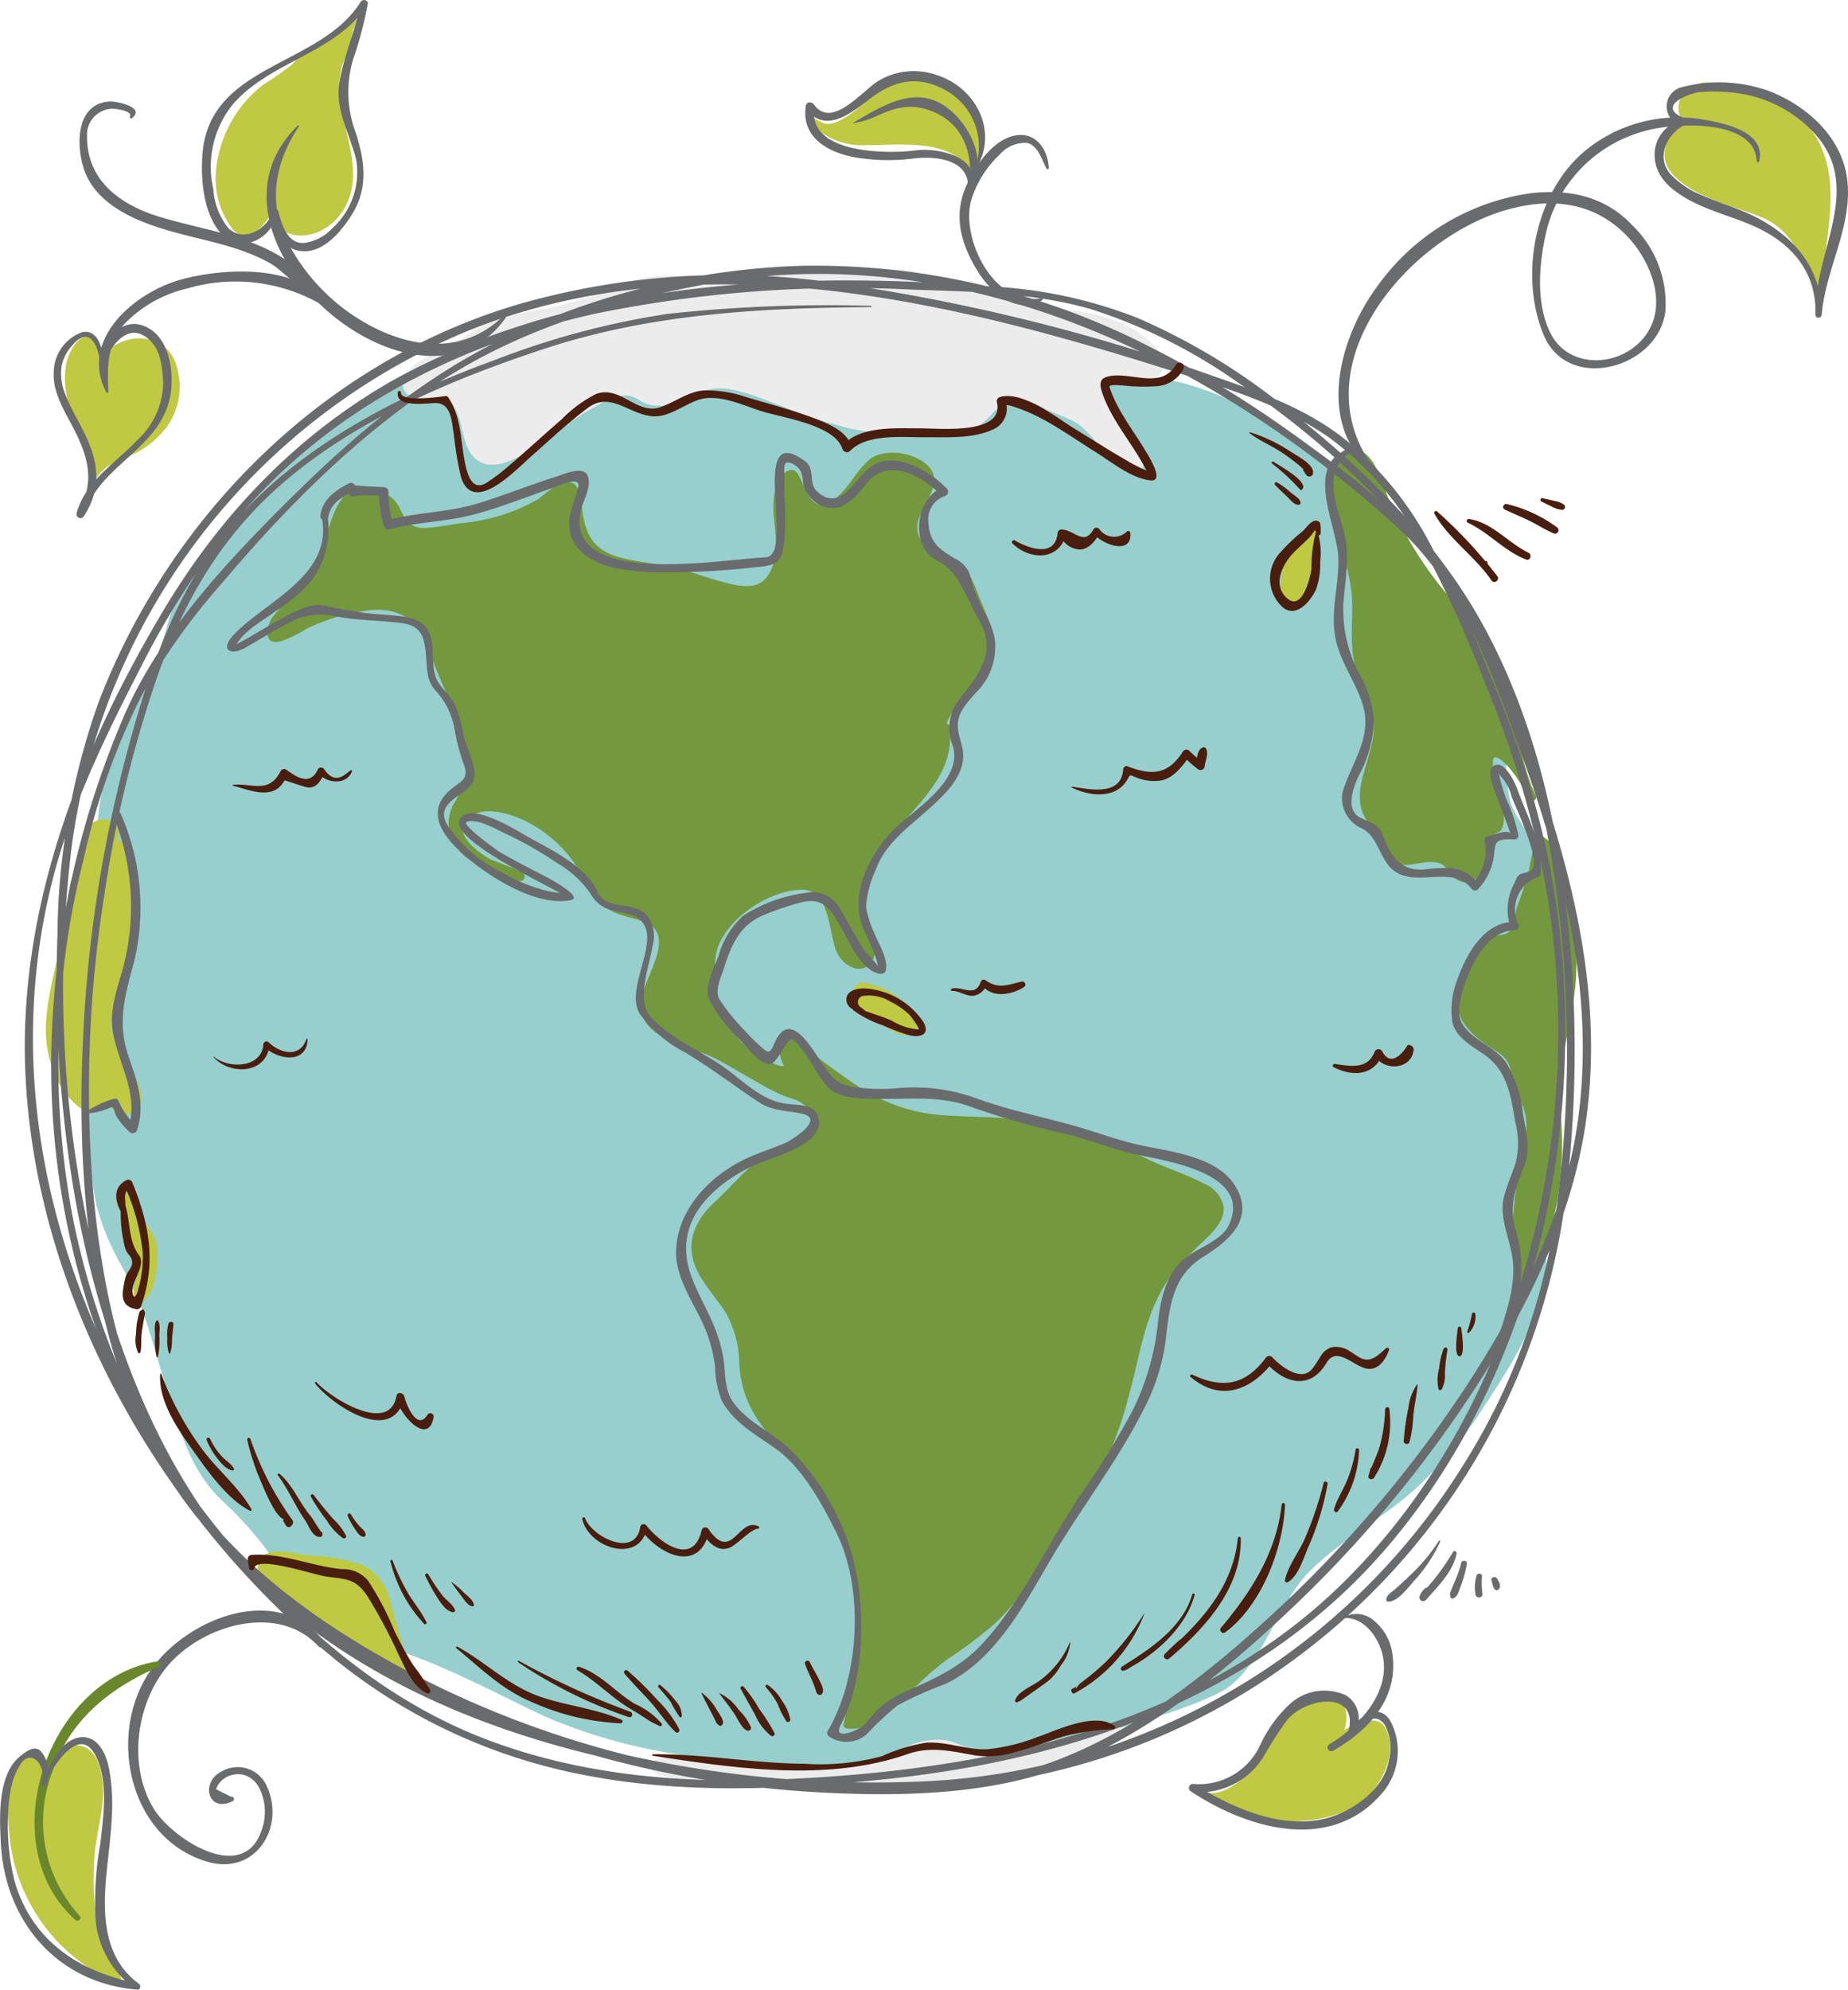 <svg xmlns="http://www.w3.org/2000/svg" width="165.529" height="178.144" viewBox="0 0 165.529 178.144"><defs><style>.a{fill:#96cfcd;}.b{fill:#bfc942;}.c{fill:#73983e;}.d{fill:#edeced;}.e{fill:#6a6b6d;}.f{fill:#491e0f;}.g{fill:#6a872b;}</style></defs><g transform="translate(-13.68 -15.552)"><path class="a" d="M155.07,110.6c.087-3.894.134-8.608-1.516-12.221-.739-1.619-2.085-2.88-2.67-4.582a13.942,13.942,0,0,1-.4-3.289,9.38,9.38,0,0,0-.805-2.826c-1.486-3.642-3.017-7.269-4.819-10.769-3.637-7.064-8.665-13.687-15.756-17.522-3.423-1.851-7.215-3.489-11.117-3.765-4.393-.309-7.358-3.35-11.1-5.278-3.482-1.794-7.465-1.784-11.272-1.571a36.445,36.445,0,0,1-6.521-.144c-2.358-.287-4.687-.73-7.062-.872-4.235-.256-8.22,1.372-12.188,2.608-4.17,1.3-8.541,1.453-12.712,2.8a36.961,36.961,0,0,0-15.163,9.6c-3.639,3.7-9.742,9.011-11.242,14.536s-2.452,6.1-3.85,9.07A24.362,24.362,0,0,0,24.251,97.6c.053,2.215.361,4.419.515,6.627a25.462,25.462,0,0,1-.559,7.127,41.208,41.208,0,0,0-.933,5.514,46.3,46.3,0,0,0,.16,6.931,46.84,46.84,0,0,0,.742,5.9,22.017,22.017,0,0,0,2.163,5.356,34.407,34.407,0,0,1,2.473,5.621c.618,2.041,1.209,4.09,1.848,6.125,1.095,3.487,2.075,6.9,4.788,9.465a33.617,33.617,0,0,1,3.914,4.3,36.112,36.112,0,0,0,3.873,4.671c2.616,2.49,6.11,3.743,9.43,4.979,4.084,1.52,7.876,3.6,11.819,5.435a48.405,48.405,0,0,0,12.278,3.409c3.965.7,8.145,2.9,12.166,2.335,4.174-.589,9.433-.93,13.618-1.55,4.13-.611,20.115-4.573,23.188-6.969,3.128-2.438,4.378-7.564,7.2-10.332,2.713-2.664,6.058-4.447,8.94-6.9a37.03,37.03,0,0,0,6.741-7.974c2.348-3.559,4.763-7.406,5.4-11.7a13.931,13.931,0,0,0-.432-5.112,21.451,21.451,0,0,1,.154-7.294A111.762,111.762,0,0,0,155.07,110.6Z" transform="translate(-1.885 -6.369)"/><path class="b" d="M160.105,74.748c-.018-.238-.333-.436-.518-.215a4.646,4.646,0,0,0-.415.594.218.218,0,0,0-.405.024c-.372,1.018-1.405,1.4-1.76,2.445a9.437,9.437,0,0,0-.209,3.615.5.5,0,0,0,.49.491c1.108.079,1.623-1.786,1.919-2.553A10.108,10.108,0,0,0,160.105,74.748Z" transform="translate(-28.311 -11.654)"/><path class="b" d="M27.374,131.962c-.209-2.077-1.683-3.445-2.45-5.345s.406-4.458.926-6.322c.956-3.421,2.02-7.317.435-10.7a1.421,1.421,0,0,0-1.064-.715c.028-.154.061-.306.08-.463.244-1.891-2.721-1.867-2.961,0-.216,1.679-1.2,3.2-1.457,4.906-.343,2.23-.671,4.444-1.169,6.644-.632,2.791-1.372,5.842-.531,8.654a7.66,7.66,0,0,0,2.524,4.113,1.612,1.612,0,0,0,2.317-.359c.369.283.725.586,1.123.861A1.488,1.488,0,0,0,27.374,131.962Z" transform="translate(-1.014 -18.101)"/><path class="c" d="M127.376,131.5c-1.552-.808-3.285-1.363-4.88-2.1a35.807,35.807,0,0,0-12.381-3.7c-2.158-.165-4.325-.15-6.482-.326a15.682,15.682,0,0,1-6.846-2.344c-1.579-.935-4.822-3.485-6.309-4.553-1.02-.734-1.392,1.246-.731,2.356.347.585-1.579-.35-2.15-.652a7.268,7.268,0,0,1-2.521-2.616,9.5,9.5,0,0,1-1.323-6.731c.684-2.951,4.827-5.66,7.745-5.614,2.454.038,2.309,3.871,3.032,5.554.612,1.426,2.656,2.353,3.352.437.357-.983-.391-2.231-.633-3.158-.574-2.194.289-4.671,1.444-6.513,1.639-2.613,4.236-4.516,5.477-7.394a7.08,7.08,0,0,0,.5-3.446.448.448,0,0,0-.293-.39c.67-1.647,2.134-2.9,3.246-4.365,1.745-2.3.782-4.281-.215-6.657-.484-1.154-.946-2.762-2.035-3.505-1.331-.907-3.6-.979-3.621-3.027-.015-1.569,2.22-3.511,1.281-5.078s-4.21-2.138-5.587-.956c-1.187,1.017-1.827,2.553-3.1,3.529-2.092,1.61-2.559-1.039-3.28-2.249-.337-.566-.95-.4-1.311.019-1.06,1.227-.944,2.952-.788,4.44.172,1.641.338,3.641-.866,4.963-.891.977-2.555.554-3.646.271-1.485-.385-2.915-.948-4.41-1.3-1.648-.391-3.345-.5-4.983-.943-2.257-.612-3.058-2.015-3.329-4.245-.091-.756-.095-2.255-1.065-2.466s-2.266,1.095-2.967,1.556a16.66,16.66,0,0,1-6.819,2.1c-.961.145-1.91.325-2.879.406-1.5.126-1.959-.373-2.586-1.7a2.808,2.808,0,0,0-2.855-1.625.344.344,0,0,0-.31-.286c-2.024-.2-2.875,2.448-3.318,3.986-.528,1.833-.918,3.491-2.28,4.918a24.061,24.061,0,0,0-2.605,2.636c-.633.908-.949,2.646.671,2.247a10.791,10.791,0,0,0,2.329-1.13,17.511,17.511,0,0,1,5.016-1.561c3.022-.57,5.173.67,6.047,3.609.852,2.865,2.485,5.451,3.148,8.371a7.051,7.051,0,0,1-.958,5.137,3.634,3.634,0,0,0-.425,2.747,4.3,4.3,0,0,0,2.761,2.858,7.708,7.708,0,0,0,3.532,1.436c.422.043.564-.591.212-.78-.784-.424-1.909-.767-2.96-1.214-1.645-1-3.123-2.437-2.023-3.538,1.372-1.375,4-.486,5.428.233a11.664,11.664,0,0,1,4.278,3.791c.813,1.192,1.228,2.513,2.307,3.526,1.032.97,2.4,1.143,3.691,1.555,3.455,1.1-.1,5.307-.139,7.419-.06,2.973,3.8,3.653,6.105,4.614,1.635.682,5.376,3.2,7.064,3.734,1.512.474,1.488.574,2.386,1.994,1.1,1.741-3.244,2.545-4.355,3.23-1.609.992-2.979,2.724-4.382,4-2.271,2.062-3.017,4.352-1.356,7.015.658,1.056,1.486,2,2.168,3.041a9.74,9.74,0,0,1,1.218,4.768c.258,3.174,1.635,5.21,3.831,7.422,1.133,1.141,2.307,2.231,3.342,3.463a13.085,13.085,0,0,1,2.434,5.089,24.834,24.834,0,0,1,.754,4.847,19.841,19.841,0,0,0,.379,3.289c-.621,2.616-.873,5.312-1.388,7.952a.334.334,0,0,0,.232.409c2.257.377,4.381-1.984,5.851-3.363a28.991,28.991,0,0,1,3.1-2.757,39.236,39.236,0,0,0,4.234-3.16c2.8-2.578,4.6-6.022,6.844-9.053a34.433,34.433,0,0,0,5.237-11.329c1.057-3.662,1.4-7.392,3.629-10.6a27.283,27.283,0,0,1,3.256-3.508c.778-.783,1.739-1.736,1.65-2.919A2.9,2.9,0,0,0,127.376,131.5Z" transform="translate(-5.909 -10.002)"/><path class="c" d="M180.661,96.709c-.013-.031-.027-.063-.039-.092h0c0-.009-.008-.018-.013-.027-.09-.218-.191-.44-.3-.661a25.22,25.22,0,0,1-1.209-4.465c-.335-1.57-.826-3.125-1.272-4.666-.957-3.308-2.867-5.546-5.084-8.093a32.737,32.737,0,0,1-5.53-9.255c-.49-1.274-1.037-3.193-2.425-3.718a1.228,1.228,0,0,0-1.4.108,3.34,3.34,0,0,0-1.031,2.427c-.482,3.643,1.7,7.278,1.843,10.915.076,2.016-.242,4.063.311,6.031.542,1.928,1.741,3.516,1.623,5.606-.18,3.2-2.707,6.128.011,8.874.879.89.6,2.753,2.062,3.138,1.49.391,3.56-1.012,4.6.563,1.346,2.045,3.29.854,3.4-1.324.049-.975.05-1.664,1.07-2.093.33-.137.421-.517.493-.833a5.68,5.68,0,0,0-.4-2.725c-.181-.614-.353-1.227-.482-1.855a3.086,3.086,0,0,1-.06-1.075c.094-.623.968.211,1.054.293a9,9,0,0,1,1.748,2.492c.1.247.208.495.326.735C180.148,97.4,180.825,97.116,180.661,96.709Z" transform="translate(-29.412 -9.897)"/><path class="b" d="M30.134,152.432a10.762,10.762,0,0,1-1.09-1.805,5.535,5.535,0,0,0-.718-1.708.527.527,0,0,0-.22-.164c0-.08-.008-.16,0-.241.009-.163-.2-.183-.276-.075a1.554,1.554,0,0,0-.164.291.428.428,0,0,0-.281.586c.03.086.061.171.091.257a8.6,8.6,0,0,0,.363,2.212,18.537,18.537,0,0,1,.753,3.3c.055,1-.3,1.967-.233,2.977.019.323.415.664.732.42,1.189-.918,1.348-2.676,1.393-4.074A3.77,3.77,0,0,0,30.134,152.432Z" transform="translate(-2.705 -26.287)"/><path class="b" d="M56.173,198.893c-.95-1.8-1.242-3.832-1.869-5.757a4.67,4.67,0,0,0-2.429-3.173,15.423,15.423,0,0,0-4.635-.849c-1.325-.12-2.8-.713-4.071-.136-1.032.468-.734,1.886-.337,2.653.79,1.522,2.472,2.663,3.844,3.614A28.11,28.11,0,0,0,52.627,198c.775.3,3.709,1.843,3.767,1.5C56.6,199.479,56.406,198.992,56.173,198.893Z" transform="translate(-5.697 -34.274)"/><path class="c" d="M186.986,118.1c-.387-2.191-1.118-4.217-1.293-6.454a3.408,3.408,0,0,0-1.8-2.875c-.7-.367-.686.424-.582.873-.181.719-.314,1.445-.456,2.179a32.784,32.784,0,0,1-1.095,3.414c-.2.654-.2,2.081-1,2.351-.6.2-1.347.139-1.824.648-1.788,1.915-3.629,5.4-1.623,7.775a8.708,8.708,0,0,0,1.586,1.429c1.226.887,2.267,1.091,2.377,2.944a3.934,3.934,0,0,0,.622,1.864,4.6,4.6,0,0,1,.589,3.589c-.954,4.673-1.691,9.562-.519,14.242a.374.374,0,0,0,.716,0,44.794,44.794,0,0,1,2.007-5.627,26.136,26.136,0,0,0,1.06-6.373c.186-2.341-.144-4.672-.107-7.013.038-2.362.813-4.634,1.093-6.968A20.812,20.812,0,0,0,186.986,118.1Z" transform="translate(-32.213 -18.431)"/><path class="d" d="M123.943,55.742c1.784.395,3.687-.932,2.483-2.7-1.294-1.9-3.768-2.978-5.913-3.435-2.026-.432-4.085-.573-6.1-1.082-1.98-.5-3.918-1.167-5.875-1.746a31.679,31.679,0,0,0-5.144-1.154,30.186,30.186,0,0,0-6.3.133,123.914,123.914,0,0,1-13.466.405,15.116,15.116,0,0,0-5.51.78,39.621,39.621,0,0,1-5.639,1.993,28.446,28.446,0,0,0-5.66,1.3,18.064,18.064,0,0,0-4.189,2.51,8.61,8.61,0,0,0-2.744,1.267c-.64.473-1.594,1.42-1.14,2.322.541,1.074,1.817.9,2.843.9,3.135-.015,1.645,4.38,4,5.606,1.672.872,3.977-.727,5.283-1.615a42.948,42.948,0,0,1,5.773-3.754c1.179-.555,2.069-.919,3.266-.127a2.886,2.886,0,0,0,1.661.456c1.8.014,3.3-1.425,5.1-1.532,1.923-.115,4.044.878,5.81,1.525a45.039,45.039,0,0,0,6.265,2.062,35.692,35.692,0,0,0,5.988.6,15.284,15.284,0,0,0,2.664-.218,8.592,8.592,0,0,0,2.7-.567c1.338-.707,1.959-2.458,3.623-2.456a6.471,6.471,0,0,1,2.5.9c.829.391,1.711.669,2.522,1.092,2.043,1.068,3.233,4.456,5.73,4.589a.5.5,0,0,0,.49-.491,5.148,5.148,0,0,0-1.28-3.424c-.468-.671-.963-1.312-1.366-2.025a8.364,8.364,0,0,1-.547-1.207C121.147,54.964,123.487,55.641,123.943,55.742Z" transform="translate(-8.896 -5.929)"/><path class="d" d="M128,207.847a21.4,21.4,0,0,1-5.253,1.789,18.94,18.94,0,0,0-4.414,1.051c-1.874.663-3.759-.9-5.542-1.271a6.381,6.381,0,0,0-3.762.718c-3.611,1.585-7.479,1.7-11.378,1.753a41.742,41.742,0,0,1-5.923-.561,20.677,20.677,0,0,0-3.692-.342,2.266,2.266,0,0,0-1.515.3.356.356,0,0,0-.16.561c.2.741,1.927.938,2.436,1.045a42.272,42.272,0,0,0,7.093.549c3.027.111,6.064.134,9.092.12,2.785-.013,5.651.009,8.422-.265,2.244-.221,4.466-.666,6.709-.921,3.127-.355,6.827-.81,8.3-3.989C128.529,208.129,128.33,207.714,128,207.847Z" transform="translate(-14.369 -38.053)"/><path class="b" d="M108.894,125.955c-.489.079-.432,1.108-.136,1.454a3.155,3.155,0,0,0,1.4.865A9.393,9.393,0,0,1,112,129.327c.638.415,1.87,1.031,2.472.223.468-.629-.219-1.568-.59-2.061a6.977,6.977,0,0,0-3.862-2.21A.861.861,0,0,0,108.894,125.955Z" transform="translate(-18.772 -21.712)"/><g transform="translate(15.902 39.327)"><path class="e" d="M92.25,48.8a133.62,133.62,0,0,0-18.2.719,72.613,72.613,0,0,0-15.467,4.12c-8.775,3.192-17.432,7.669-23.654,14.8-5.1,5.846-7.571,13.687-9.514,21.064A120.58,120.58,0,0,0,21.655,114.7c-.7,15.366,1.2,33.928,12.716,45.347,13.9,13.778,34.076,20.833,53.344,21.858,7.935.422,16.628.2,23.95-3.2,6.966-3.241,13.109-8.353,18.622-13.627a109.189,109.189,0,0,0,17.032-20.867c4.29-6.85,7.885-14.5,8.99-22.571,1.534-11.209-1.233-22.086-4.979-32.57-2.409-6.743-4.688-13.988-9.712-19.294a78.071,78.071,0,0,0-10.277-8.543A94.231,94.231,0,0,0,117,52.36a65.743,65.743,0,0,0-30.984-7.143,66.438,66.438,0,0,0-26.732,6.529C52.2,55.2,46.316,60.07,40.719,65.584c-5.8,5.716-12.1,12.334-15.372,19.914a79.963,79.963,0,0,0-6.514,29.671c-.471,19.485,7.176,40.03,23.068,51.95C54.178,176.328,69.937,180.1,85,181.273a82.649,82.649,0,0,0,20.055-.5A59.313,59.313,0,0,0,129.9,170.182a60.819,60.819,0,0,0,24.535-41.252,108.525,108.525,0,0,0,.107-26.045c-1-8.839-3.19-17.718-7.5-25.553-4.392-7.983-11.371-14.676-18.567-20.128A57.575,57.575,0,0,0,116.2,49.921a41.508,41.508,0,0,0-13.364-2.859c-16.937-1.326-35.048-.581-50.6,6.949C42.294,58.822,34.5,66.632,28.879,76.051c-7.515,12.592-13.059,26.734-12.371,41.592C17.439,137.772,28.9,157.6,44.42,170.135a50.31,50.31,0,0,0,21.548,10.093c8.995,1.857,18.341,1.451,27.418.508,17.266-1.793,33.983-7.547,45.44-21.2,13.89-16.549,18.249-40.345,14.1-61.181a92.244,92.244,0,0,0-5.473-17.1,102.841,102.841,0,0,0-5.41-11.669,30.442,30.442,0,0,0-7.2-8.711c-3.427-2.785-7.471-4.233-11.588-5.66A173.368,173.368,0,0,0,87.91,46.593,67.57,67.57,0,0,0,60.8,48.625C43.358,53.719,29.47,67.5,23.033,84.362a63.786,63.786,0,0,0-3.66,20.755,117.151,117.151,0,0,0,1.137,20.821c1.83,12.347,6.142,25.21,14.264,34.882.268.318.719-.14.455-.456-6.889-8.2-10.818-18.622-13.088-28.983a103.84,103.84,0,0,1-1.517-33.966,58.358,58.358,0,0,1,35.39-46.321c20.213-8.2,42.6-2.969,62.564,3.338,5.048,1.6,10.288,3.107,14.685,6.149a28.58,28.58,0,0,1,8.165,9.367,101.835,101.835,0,0,1,5.793,12.589,89.467,89.467,0,0,1,5.308,17.439c4.13,21.766-1.791,46.958-17.717,62.878-13.46,13.455-32.821,17.186-51.15,17.9-8.811.342-17.718-.464-26-3.648-8.544-3.285-15.67-9.225-21.635-16.055-14.6-16.712-22.73-39.195-17-61.2,1.711-6.567,4.813-12.873,7.92-18.9a70.579,70.579,0,0,1,8.192-12.671C43.4,58.265,54.986,52.315,67.517,49.512A112.89,112.89,0,0,1,96,47.352c5.288.181,10.845.269,15.955,1.75a48.312,48.312,0,0,1,13.175,6.58c8.1,5.432,15.733,12.686,20.78,21.09,4.9,8.166,7.056,17.862,8.067,27.236a106.986,106.986,0,0,1-.4,26.138,57.322,57.322,0,0,1-8.339,22.537,60.062,60.062,0,0,1-47.611,28.2A100.886,100.886,0,0,1,56.811,174.5a57.921,57.921,0,0,1-21.9-14.565c-7.3-7.965-11.857-18.5-14.061-28.983a74.453,74.453,0,0,1,.872-32.641,63.224,63.224,0,0,1,5.107-14.446,58.935,58.935,0,0,1,7.354-10.316c5.712-6.767,12.3-13.382,19.795-18.174,7.028-4.493,15.062-6.923,23.192-8.459,22.963-4.339,45.318,6.425,62.063,21.563,5.807,5.249,8.269,12.243,10.9,19.427,4.06,11.066,7.141,22.56,5.344,34.429-1.274,8.405-5.4,16.3-10,23.332a109.483,109.483,0,0,1-18.077,21.017c-5.579,5.065-11.954,9.992-19.121,12.561-3.991,1.432-8.433,1.684-12.63,1.9a85.131,85.131,0,0,1-15.815-.754,87.9,87.9,0,0,1-29.51-9.567c-8-4.291-15.941-10.069-20.675-17.97-4.363-7.278-6.223-15.91-7.033-24.266a110.867,110.867,0,0,1,.958-27.04,108.685,108.685,0,0,1,4.689-19.393c2.467-7.135,6.069-13.184,11.952-18.038,6.494-5.356,14.519-8.715,22.431-11.357C72.339,49.516,82.117,49,92.25,48.915a.058.058,0,0,0,0-.116Z" transform="translate(-16.45 -45.194)"/></g><g transform="translate(34.024 56.104)"><path class="e" d="M47.516,71.818c1.069,5.242-4.947,7.526-7.848,10.535-1.291,1.34-.392,1.976.988,1.207,1.237-.688,2.419-1.46,3.68-2.108a5.969,5.969,0,0,1,4.47-.71c1.668.337,3.412.347,5.1.518,1.218.123,2.357.2,2.746,1.644.265.986.2,2.069.374,3.076a2.753,2.753,0,0,0,.722,1.441,6.863,6.863,0,0,1,1.683,3.5,18.013,18.013,0,0,0,.8,3.044c.522,1.292-.189,1.518-1.031,2.179-2.76,2.17-.5,4.679,1.434,6.284,2.174,1.8,6.115,4.27,9.121,3.739,1.436-.253-2.2-2.133-2.255-2.163-1.346-.692-2.693-1.378-4-2.138-.242-.141-3.543-2.5-3-2.721.9-.368,2.786.729,3.532,1.075a33.435,33.435,0,0,1,4.517,2.578,9.341,9.341,0,0,1,3,2.714c.756,1.306,1.566,1.489,3.054,1.78,4.651.91-.244,6.374,1.405,9.04a11.757,11.757,0,0,0,4.107,3.484c2.275,1.363,4.313,2.935,6.512,4.4,1.232.819,2.493.764,3.884,1.052,2.223.46-1.008,2.438-1.518,2.65-.975.407-1.98.74-2.954,1.151-3.457,1.455-6.669,4.581-6.782,8.5-.059,2.069,1.2,4.1,2.1,5.87a13.05,13.05,0,0,1,1.392,4.483,8.713,8.713,0,0,0,.582,3.006c1.066,2.005,3.034,3.05,4.824,4.32,2.415,1.715,4.132,4.881,5.433,7.477,2.544,5.074,2.111,12.965-.743,17.814a.371.371,0,0,0,.133.507,2.757,2.757,0,0,0,3.418-.275,26.975,26.975,0,0,1,2.689-2.513,31.694,31.694,0,0,1,4.152-1.864c4.415-2,7.078-6.911,9.392-10.895,2.7-4.644,6.045-8.9,8.481-13.693a18.419,18.419,0,0,0,1.976-6.057c.373-3.042.517-5.88,3.394-7.662,2.381-1.474,4.735-3.527,2.758-6.5-1.648-2.479-5.729-2.935-8.365-3.488-1.883-.4-3.641-1.067-5.485-1.607-3.046-.892-6.155-1.476-9.146-2.56a16.331,16.331,0,0,0-7.135-.945,16.706,16.706,0,0,1-4.148-.139c-1.433-.262-1.93-1.056-2.685-2.174-1.042-1.541-2.9-4.791-4.226-1.669-.4.936-.517.882-1.25.221-.669-.6-1.284-1.265-1.891-1.928a15.856,15.856,0,0,1-1.741-2.232c-.5-.795.123-2.032.381-2.831.689-2.129,1.41-3.864,3.606-4.768a25,25,0,0,1,3.382-1.128c2-.505,2.719.872,3.526,2.3.7,1.234,1.465,3.065,2.741,3.839.388.236,1.23.546,1.277-.217.064-1.069-.72-2.294-1.112-3.249a9.283,9.283,0,0,1-.694-2.244,8.937,8.937,0,0,1,.845-3.264c.84-2.476,3.172-4.041,5.017-5.73,1.351-1.237,2.989-2.83,2.827-4.814-.063-.766-.405-1.472-.469-2.248-.11-1.345.874-2.255,1.668-3.186a5.7,5.7,0,0,0,1.627-4.839,7.438,7.438,0,0,0-.951-2.373,14.921,14.921,0,0,1-1.3-3.428,2.673,2.673,0,0,0-1.276-1.3c-1.532-.9-2.324-1.523-2.413-3.361a2.208,2.208,0,0,1,1.493-2.258.4.4,0,0,0,.173-.656c-1.6-1.689-5-3.634-7.1-1.732-1.32,1.2-2.544,3.789-4.521,1.98-.847-.775-.105-2-1.105-2.725-5.2-3.756-.714,8.532-3.543,8.63-3.714.129-18.162,2.82-16.5-4.246.214-.912.929-2.032.62-2.989-.338-1.05-2.178-.205-2.716-.036-2.414.757-4.76,1.712-7.181,2.45-2.659.809-5.442.774-8.095,1.506l.509.289a9.5,9.5,0,0,1-.383-2.851.416.416,0,0,0-.411-.411c-.19-.015-2.571-.1-2.616-.185a.4.4,0,0,0-.548-.144c-1.27.686-2.334,1.412-2.535,2.912-.055.41.66.506.722.1.188-1.244,1.2-1.793,2.217-2.318l-.549-.144.194.4a.407.407,0,0,0,.456.185,9.812,9.812,0,0,1,2.657.022l-.412-.411a10.01,10.01,0,0,0,.407,3.072.418.418,0,0,0,.51.29c2.417-.663,4.982-.664,7.427-1.3s4.814-1.6,7.208-2.419c.437-.15,2.533-1.147,2.269-.073-.186.759-.484,1.485-.663,2.25a3.588,3.588,0,0,0,.513,3.081c1.6,1.961,4.551,2.187,6.895,2.3a71.414,71.414,0,0,0,9.2-.46c1.857-.147,2.332-.442,2.522-2.433a33.5,33.5,0,0,0,.006-3.983c-.014-.569-.02-1.137-.012-1.705.009-.619-.18-1.539.647-1.167,1.465.657.642,1.788,1.46,2.768a2.628,2.628,0,0,0,2.683,1.187c1.138-.245,2.045-1.545,2.754-2.356,1.837-2.1,4.867-.452,6.453,1.223.057-.219.115-.437.173-.656-2.408.9-3,5.287-.45,6.545,1.941.958,2.657,3.523,3.747,5.39,1.751,3-.375,5.13-2.075,7.4a4.259,4.259,0,0,0-.292,3.823c.852,2.93-3.017,5.4-4.91,7.1-2.2,1.977-4.258,5.647-3.307,8.663.415,1.321,1.311,2.62,1.5,4-.034-.251-.987-1.183-1.1-1.342-.289-.388-.533-.813-.783-1.228-.551-.917-1.032-1.873-1.6-2.778a2.767,2.767,0,0,0-2.944-1.283,13.36,13.36,0,0,0-5.666,2.069,7.551,7.551,0,0,0-2.187,3.584c-.362.983-1.318,2.791-.856,3.86a13.592,13.592,0,0,0,2.749,3.606c.488.522,1.9,2.4,2.8,2.192.641-.144,1.519-2.558,1.976-2.169,1.26,1.075,1.964,2.87,3.025,4.141.978,1.173,3.188,1.143,4.568,1.162,3.113.045,5.7-.343,8.7.837a75.039,75.039,0,0,0,8.453,2.372c2.085.549,4.064,1.349,6.177,1.8,2.8.6,10.263,1.733,8.116,6.29-.7,1.478-2.944,2.069-4.117,3.135-1.566,1.425-1.994,3.565-2.231,5.566a22.689,22.689,0,0,1-2.332,8.02,71.168,71.168,0,0,1-4.533,7.317c-2.936,4.384-5.183,9.37-8.732,13.305-1.969,2.184-4.306,3.234-6.936,4.391a8.437,8.437,0,0,0-2.777,1.868c-.323.345-.616.723-.928,1.08-.48.549-2.956,1.564-2.191.1,1.943-3.731,2.142-8.649,1.573-12.733a21.535,21.535,0,0,0-6.139-12c-1.623-1.582-3.812-2.365-5.121-4.3-.725-1.072-.616-2.547-.8-3.771a13.7,13.7,0,0,0-1.134-3.595c-1.207-2.669-2.863-4.993-1.95-8.047.812-2.709,3.706-4.8,6.191-5.846,1.421-.6,6.62-1.9,5.216-4.518-.407-.76-1.793-.74-2.511-.809-2.555-.247-4.242-2.34-6.3-3.662-2.087-1.34-4.24-2.263-5.988-4.1-1.408-1.475-.156-4.586.116-6.361a3.107,3.107,0,0,0-.5-2.781c-1.141-1.325-3.678-.344-4.445-2.141-.931-2.182-4.14-3.726-6.069-4.8-1.038-.578-4.695-2.916-5.984-1.963-2.369,1.75,8.314,6.486,9.265,7.251-.442-.355.5-.266-.6-.344a9.493,9.493,0,0,1-1.85-.388,15.807,15.807,0,0,1-3.332-1.459,12.525,12.525,0,0,1-4.882-4.275c-1.172-2.038,1.7-2.55,2.3-3.813.575-1.213-.609-3.063-.862-4.286a10.771,10.771,0,0,0-.717-2.6c-.448-.911-1.368-1.547-1.725-2.466-.52-1.334.087-3.506-1.008-4.626-.829-.847-2.15-.849-3.264-.976a31.023,31.023,0,0,1-5.538-.805c-1.362-.411-3.12.659-4.254,1.265-.869.465-1.709.988-2.562,1.482-.331.192-.664.379-1,.557-.61.323-.436.525-.288.241.679-1.315,2.435-2.238,3.58-3.089a14.475,14.475,0,0,0,3.192-2.735,7.751,7.751,0,0,0,1.432-5.838c-.081-.324-.561-.185-.5.136Z" transform="translate(-39.044 -66.11)"/></g><g transform="translate(49.303 48.016)"><path class="f" d="M58.115,58.663c-.3,1.4,2.555,1.023,3.236.987,1.542-.084,1.559,1.556,1.765,2.806a33.531,33.531,0,0,0,.612,3.7c1.032,3.682,4.945-.524,6.256-1.674,1.691-1.484,3.329-3.051,5.138-4.395,2.118-1.572,3.795.732,6.012.753,1.323.013,2.675-1.069,3.877-1.473,1.8-.6,3.977.482,5.688,1.018,1.861.583,6.531,1.213,7.221,3.358a.421.421,0,0,0,.7.184c1.519-1.565,4.732-1.2,6.713-1.214,2.012-.016,4.327.157,6.191-.748A2.047,2.047,0,0,0,112.6,60.6a2.072,2.072,0,0,0-.013-.938q-.318.227.033.167a3,3,0,0,1,.8.2c2.551.817,4.915,2.6,7.171,4,1.417.877,3.244,2.4,4.978,2.546,1.233.1-.261-2.248-.387-2.464-1.107-1.9-2.663-3.783-3.33-5.9-.1-.317,1.417-.1,1.776-.083a16.588,16.588,0,0,0,2.47.01,2.9,2.9,0,0,0,2.371-1.536.387.387,0,0,0-.667-.391c-1.38,2.376-4.284.446-6.285,1.121-.591.2-.517.778-.36,1.274.777,2.468,2.7,4.592,3.89,6.867.368.7.46.335,0,.167a11.4,11.4,0,0,1-1.69-.869c-1.56-.886-3.068-1.868-4.6-2.8-1.579-.967-4.668-3.447-6.714-2.862a.4.4,0,0,0-.277.487c.679,2.922-5.172,2.312-6.827,2.318-2.131.008-5.263-.249-6.905,1.428l.7.184c-.407-1.285-1.831-1.922-2.992-2.38-2.073-.817-4.253-1.384-6.388-2.014a10.8,10.8,0,0,0-3.855-.61c-1.385.086-2.619,1.076-3.9,1.507-2.081.7-3.579-1.994-5.746-1.19a11.662,11.662,0,0,0-3.09,2.284c-1.62,1.392-3.18,2.851-4.81,4.231A16.45,16.45,0,0,1,66.03,66.8c-1.327.826-1.747-.934-1.934-1.908-.375-1.939-.319-4.045-1.47-5.736a.269.269,0,0,0-.233-.134c-.43.051-4.063.6-4.009-.322a.137.137,0,0,0-.269-.036Z" transform="translate(-58.092 -56.026)"/></g><g transform="translate(132.373 55.688)"><path class="e" d="M163.977,65.6c-4.362,1.256-1.247,6.908-1.136,9.726.1,2.5-.749,4.845-.237,7.344.426,2.082,1.8,3.844,2.422,5.866.827,2.7-.685,4.764-1.573,7.166a2.914,2.914,0,0,0,1.4,3.876c1.843.824,1.616,3.5,3.686,4.22,2.1.736,4.728-.732,6.284,1.279a.368.368,0,0,0,.523,0,5.35,5.35,0,0,0,1.372-2.62c.289-1.418-.191-1.949,1.919-1.844a.338.338,0,0,0,.338-.338A14.606,14.606,0,0,0,177.89,97a18.46,18.46,0,0,1-.615-2.015c-.135-.576-.158-.286.256.125a3.976,3.976,0,0,1,.809,1.6c.405,1.133,2.955,6.3,1.64,6.764-.963.344-.943.041-1.362,1.058a4.842,4.842,0,0,0-.345,3.936l.362-.475c-2.806-.01-4.395,3.029-5.192,5.327a7.474,7.474,0,0,0-.395,3.571c.218,1.388,1.8,2.259,2.841,2.97,2.089,1.425,2.417,3.713,2.8,6.043a7.4,7.4,0,0,1,.02,3.73c-.333,1.008-.768,1.942-1.03,2.981-.484,1.92.617,3.885.8,5.771.271,2.757-.991,5.668-1.789,8.252-.151.484.594.681.753.208,1.248-3.686,2.5-7.344,1.307-11.2-.667-2.153-.048-3.8.744-5.793.6-1.522.152-3.141-.115-4.687a10.885,10.885,0,0,0-1.521-4.6c-1.009-1.395-2.831-1.886-3.824-3.309-.893-1.28.078-3.657.614-4.894.707-1.634,2.023-3.564,3.979-3.617.219-.006.46-.241.362-.475a3.107,3.107,0,0,1,1.708-4.292.372.372,0,0,0,.263-.346c.184-2.706-1.193-5.029-2.081-7.516-.209-.586-1.145-2.618-2.069-2.122-.827.444.087,2.32.28,2.877.284.82.6,1.627.9,2.442.1.274.192.549.274.829-.16-.544-1.733.16-2.09.21-.19.027-.257.248-.23.407a4.089,4.089,0,0,1-1.128,3.8l.582.075a3.3,3.3,0,0,0-2.622-1.469,15.608,15.608,0,0,0-2.294.143c-2.118.13-2.979-1.275-3.64-3.024a1.729,1.729,0,0,0-.8-1.038c-.38-.2-.768-.369-1.16-.546-1.525-.69-.649-2.823-.23-3.759a10.869,10.869,0,0,0,1.38-5.02,10.081,10.081,0,0,0-1.186-3.921,12.222,12.222,0,0,1-1.545-6.621c.181-2.174.6-4.2.03-6.355-.644-2.444-2.043-5.438.753-7.156a.144.144,0,0,0-.111-.261Z" transform="translate(-161.66 -65.591)"/></g><g transform="translate(21.216 88.244)"><path class="e" d="M23.086,133.191a6.05,6.05,0,0,0,2.269-.5c.436-.238.351.261.63.783a6.59,6.59,0,0,0,1.161,1.366.405.405,0,0,0,.67-.176c.738-2.269.031-4.313-.732-6.486-1.113-3.171-.332-5.591.488-8.675a20.84,20.84,0,0,0-1.218-13.146c-.2-.407-.777-.052-.6.35a21.457,21.457,0,0,1,.726,13.737c-.523,1.783-1.165,3.644-.816,5.532.531,2.863,2.328,5.5,1.378,8.474l.67-.176A6.52,6.52,0,0,1,26.17,132.1a.345.345,0,0,0-.409-.233,8.254,8.254,0,0,0-2.681,1.3c-.009.006-.006.023.006.022Z" transform="translate(-23.075 -106.181)"/></g><g transform="translate(24.092 121.177)"><path class="f" d="M27.138,148.8a12.708,12.708,0,0,0,.263,4.346,1.769,1.769,0,0,0,.437.867c.672.913-.2,1.295-.363,2.016-.29,1.327-.578,2.5.962,2.8a.372.372,0,0,0,.446-.253c1.364-3.9.764-7.3-.77-11.057a.39.39,0,0,0-.563-.229c-1.089.593-1.059,1.627-.545,2.684a.24.24,0,0,0,.436-.056c.18-.714-.327-1.508.5-1.965l-.564-.229a18.75,18.75,0,0,1,1.658,6.1,10.5,10.5,0,0,1-.38,3.145c-.3,1.22-.608.74-.519-.046.083-.727,1.152-2.138.58-2.895-1.165-1.543-.65-3.556-1.549-5.228a.014.014,0,0,0-.026,0Z" transform="translate(-26.661 -147.24)"/></g><g transform="translate(35.885 154.745)"><path class="f" d="M41.934,190.317c.2-1.185,5.351.594,6.486.744,1.883.246,2.649.19,3.729,1.872a46.826,46.826,0,0,1,2.61,4.891c.574,1.182,1.353,3.1,2.63,3.678a.224.224,0,0,0,.3-.3,25.314,25.314,0,0,0-1.558-2.271c-.586-.935-1.1-1.927-1.6-2.908a26.636,26.636,0,0,0-2.409-4.607,2.91,2.91,0,0,0-2.342-1.026c-2.709-.253-5.348-1.477-8.077-1.273a.361.361,0,0,0-.339.446c.03.253.069.506.114.758a.235.235,0,0,0,.451,0Z" transform="translate(-41.365 -189.09)"/></g><g transform="translate(72.092 169.606)"><path class="f" d="M86.554,210.767c7.435,1.132,15.661,2.366,22.883-.165,2.023-.708,3.97-.231,6,.134a8.319,8.319,0,0,0,3.652-.314c1.422-.371,2.8-.918,4.2-1.368a19.655,19.655,0,0,1,4.52-.659.177.177,0,0,0,.088-.327c-1.793-1.242-5.141.424-6.9,1.03a17.058,17.058,0,0,1-4.379,1.076c-1.85.125-3.673-.7-5.562-.577a15.659,15.659,0,0,0-3.984,1.214,21.354,21.354,0,0,1-6.956.67c-4.523-.022-9.022-.906-13.538-.845-.073,0-.095.12-.018.132Z" transform="translate(-86.506 -207.618)"/></g><g transform="translate(89.493 104.052)"><path class="f" d="M108.843,127.861a9.64,9.64,0,0,0,2.614,1.327,17.84,17.84,0,0,0,2.228.849c1.013.307,2.108.059,1.395-1.168a6.826,6.826,0,0,0-5.221-2.977c-.7-.038-1.722.206-1.656,1.073.059.782,1.035,1.035,1.651,1.113.077.01.115-.1.062-.15-.148-.134-.237-.2-.4-.33a.561.561,0,0,1,.2-1.045,3.779,3.779,0,0,1,2.476.543,6.664,6.664,0,0,1,1.665,1.164c.109.1.962,1.28.806,1.3a5.333,5.333,0,0,1-2.373-.772c-1.052-.472-2.179-.741-3.224-1.221-.182-.084-.4.141-.227.294Z" transform="translate(-108.2 -125.889)"/></g><g transform="translate(28.017 138.538)"><path class="f" d="M31.564,168.934c-.147,2.412,1.537,4.87,2.871,6.737,1.323,1.85,3.118,4.455,5.181,5.5a.1.1,0,0,0,.13-.129c-1.072-1.91-3.01-3.51-4.333-5.27a27.818,27.818,0,0,1-3.75-6.851.051.051,0,0,0-.1.014Z" transform="translate(-31.555 -168.885)"/></g><g transform="translate(32.17 144.266)"><path class="f" d="M36.743,176.231a6.981,6.981,0,0,0,.99,1.69c.308.387.843,1.031,1.378,1.048a.1.1,0,0,0,.084-.146c-.178-.421-.737-.741-1.052-1.076a6.351,6.351,0,0,1-1.1-1.643c-.079-.166-.371-.045-.3.127Z" transform="translate(-36.732 -176.025)"/></g><g transform="translate(32.787 108.546)"><path class="f" d="M37.509,133.138c1.526,1.688,4.811,1.517,5.032-1.123l-.476.2c1.173,1.178,3.821,1.6,3.879-.671a.051.051,0,0,0-.1-.014c-.585,1.734-2.382,1.277-3.385.29a.282.282,0,0,0-.476.2c-.156,2.13-3.15,2.189-4.438,1.087a.026.026,0,0,0-.036.036Z" transform="translate(-37.502 -131.492)"/></g><g transform="translate(41.886 139.289)"><path class="f" d="M48.868,169.969c1.643,2.011,6.867,5.49,7.991,1.3l-.72-.1c.138,1.417,2.845,4.517,3.338,1.817a.3.3,0,0,0-.546-.23c-1.006,1.611-2.026-1.311-2.059-1.587-.046-.374-.64-.539-.719-.1-.631,3.474-5.836.229-7.164-1.226-.075-.083-.189.038-.12.121Z" transform="translate(-48.846 -169.82)"/></g><g transform="translate(34.51 84.275)"><path class="f" d="M39.678,102.859c1.477.372,3.621,1.367,4.614-.455.047-.087,1.763.6,2.168.614.8.027,1.189-.77,1.44-1.372l-.551.145c.74.813,2.45,1.072,2.994-.188a.091.091,0,0,0-.142-.109c-.61.493-1.416,1.246-2.335-.1a.333.333,0,0,0-.569,0c-.769,1.617-2.049.56-2.852.021a.352.352,0,0,0-.482.126c-1.067,2.1-2.551,1.051-4.274,1.243-.041,0-.056.066-.01.077Z" transform="translate(-39.65 -101.232)"/></g><g transform="translate(98.854 103.262)"><path class="f" d="M119.97,125.919c.547-.042,1.211.44,1.818.437a1.42,1.42,0,0,0,1.291-1.1l-.462.122c.927,1.2,2.648.921,3.8.194a.27.27,0,0,0-.207-.491c-1.238.282-2.109.711-3.262-.138a.28.28,0,0,0-.407.165c-.5,1.442-1.667.344-2.6.606-.108.03-.091.209.026.2Z" transform="translate(-119.871 -124.904)"/></g><g transform="translate(109.65 82.459)"><path class="f" d="M133.349,102.564c1.541.787,3.916,1.06,4.938-.622.362-.594.178-.539.914-.24a4.361,4.361,0,0,0,1.842.276c1.327-.059,2.21-1.288,2.9-2.263l-.567.073a10.959,10.959,0,0,0,1.252,1.117.381.381,0,0,0,.642-.266c.048-.489.383-1.107.111-1.562a.232.232,0,0,0-.31-.081c-.537.241-.5,1.129-.555,1.643l.643-.267a12.536,12.536,0,0,1-1.274-1.093.365.365,0,0,0-.567.073c-1.356,2.117-2.821,2.15-4.977,1.318-.192-.075-.361.111-.375.285-.184,2.454-3.056,1.751-4.587,1.543-.038,0-.07.047-.029.068Z" transform="translate(-133.33 -98.968)"/></g><g transform="translate(125.589 54.249)"><path class="f" d="M153.222,63.88c.8.612,1.765,1.033,2.624,1.566a15.041,15.041,0,0,1,1.33.938,6.937,6.937,0,0,1,1.089.974l.316-.241q-.207-.034-.411-.077c-.094-.018-.2.083-.136.177a2.944,2.944,0,0,0,.316.459.33.33,0,0,0,.546-.144c.2-.792-1.384-1.6-1.943-1.959a14.173,14.173,0,0,0-3.7-1.773c-.051-.014-.071.051-.034.08Z" transform="translate(-153.203 -63.797)"/></g><g transform="translate(127.585 56.875)"><path class="f" d="M155.718,67.243a19.082,19.082,0,0,1,2.52,2.342.09.09,0,0,0,.138.018c.827-.643-2.186-2.28-2.537-2.516-.1-.064-.2.079-.121.156Z" transform="translate(-155.691 -67.071)"/></g><g transform="translate(127.855 58.727)"><path class="f" d="M156.069,69.628c.349.374.738.718,1.1,1.076.242.237.692.817,1.082.676a.129.129,0,0,0,.091-.119c.031-.385-.564-.7-.821-.91a7.907,7.907,0,0,0-1.28-.953.146.146,0,0,0-.176.229Z" transform="translate(-156.027 -69.38)"/></g><g transform="translate(127.439 62.176)"><path class="f" d="M159.6,74.767a11.987,11.987,0,0,0-.377,3.164c-.075.742-.8,3.785-2.09,2.766-1.5-1.181-.508-3.147.5-4.173.439-.447.917-.851,1.356-1.3.278-.283.606-.857.793-.924l-.376-.213a5.105,5.105,0,0,0,.3.8.184.184,0,0,0,.334-.044,3.713,3.713,0,0,0-.028-.837.314.314,0,0,0-.225-.3c-.549-.2-1.015.622-1.375.932a15.5,15.5,0,0,0-2.108,2.026,3.452,3.452,0,0,0,.369,4.788c1.246.97,2.513-.638,2.967-1.65A6.641,6.641,0,0,0,160,77.348a6.64,6.64,0,0,0-.2-2.581.107.107,0,0,0-.2,0Z" transform="translate(-155.509 -73.68)"/></g><g transform="translate(133.052 109.111)"><path class="f" d="M162.585,134.18c1.687.875,3.6.791,4.383-1.137l-.683.089c.728,1.413,3.22,1.328,3.463-.43a.387.387,0,0,0-.17-.418.474.474,0,0,0-.287-.088.117.117,0,0,0-.1.058c-.49.811-1.525,1.908-2.261.5a.378.378,0,0,0-.683.089c-.629,1.581-2.2,1.246-3.544,1.057-.159-.022-.286.193-.118.279Z" transform="translate(-162.506 -132.196)"/></g><g transform="translate(76.506 167.126)"><path class="f" d="M92.012,204.575c.261.5.518,1.023.787,1.53.155.293.309.588.454.886a1.122,1.122,0,0,0,.176.309c.285.285.01-.219.223-.177a.127.127,0,0,0-.154.154.264.264,0,0,0,.111.175.182.182,0,0,0,.217-.027c.361-.28-.216-1.023-.4-1.306a4.847,4.847,0,0,0-1.365-1.587.032.032,0,0,0-.044.044Z" transform="translate(-92.008 -204.526)"/></g><g transform="translate(78.105 167.147)"><path class="f" d="M94,204.57c.489.651.989,1.268,1.433,1.955.219.34.684,1.384,1.169,1.391a.251.251,0,0,0,.175-.425,2.414,2.414,0,0,0-.358-.313.081.081,0,0,0-.119.091.675.675,0,0,1,.061.331h.48a5.091,5.091,0,0,0-1.1-1.553,4.34,4.34,0,0,0-1.731-1.494c-.01,0-.019.01-.013.017Z" transform="translate(-94.001 -204.552)"/></g><g transform="translate(80.006 166.518)"><path class="f" d="M96.393,204.018c.437.784.871,1.57,1.308,2.355a4.814,4.814,0,0,0,1.41,1.85c.147.091.385-.063.312-.24a15.811,15.811,0,0,0-1.356-2.142,12.716,12.716,0,0,0-1.416-2.023c-.129-.14-.346.039-.257.2Z" transform="translate(-96.372 -203.768)"/></g><g transform="translate(82.252 166.391)"><path class="f" d="M99.2,203.839a8.142,8.142,0,0,1,1.058,1.49,7.326,7.326,0,0,0,.784,1.562.208.208,0,0,0,.352-.146,4.232,4.232,0,0,0-.723-1.658,4.279,4.279,0,0,0-1.311-1.456c-.133-.086-.253.1-.16.208Z" transform="translate(-99.172 -203.61)"/></g><g transform="translate(85.774 164.244)"><path class="f" d="M103.576,201.226c.176.482.4.947.606,1.417a8.361,8.361,0,0,1,.332.869c.063.206.069.332.258.456a.248.248,0,0,0,.3-.039c.286-.345-.015-.824-.175-1.176-.265-.586-.63-1.123-.9-1.706-.11-.237-.513-.067-.422.178Z" transform="translate(-103.563 -200.934)"/></g><g transform="translate(104.606 162.564)"><path class="f" d="M131.95,198.851a8.081,8.081,0,0,1-2.877,3.566c-.53.364-1.934.972-2.03,1.7a.129.129,0,0,0,.095.124c.106.035.207-.063.287-.117a.074.074,0,0,0-.057-.136c-.314.056-.023.262.183.108q.393-.29.792-.57c.561-.4,1.128-.784,1.674-1.2a4.945,4.945,0,0,0,1.125-1.392,3.755,3.755,0,0,0,.84-2.083.016.016,0,0,0-.032,0Z" transform="translate(-127.042 -198.839)"/></g><g transform="translate(109.618 160.042)"><path class="f" d="M139.82,195.7a24.923,24.923,0,0,1-3.439,4.323,22.845,22.845,0,0,1-2.268,1.894c-.17.127-.638.894-.373.457.038-.062-.039-.144-.1-.1a.825.825,0,0,1-.284.152.126.126,0,0,0-.059.144c.018.043.034.087.051.131a.181.181,0,0,0,.26.106,13.529,13.529,0,0,0,6.238-7.1c.006-.015-.017-.023-.025-.01Z" transform="translate(-133.29 -195.694)"/></g><g transform="translate(114.078 158.213)"><path class="f" d="M145.248,193.491c-.856,3.012-3.809,4.925-6.308,6.489-.18.113-.063.444.151.358a1.692,1.692,0,0,0,.789-.452c.069-.055-.018-.152-.089-.116l-.752.184c.033.122.066.243.1.365,2.674-1.273,5.539-3.826,6.32-6.77a.109.109,0,0,0-.209-.058Z" transform="translate(-138.851 -193.414)"/></g><g transform="translate(117.925 153.142)"><path class="f" d="M150.276,187.217c-.421,4.4-3.362,7.582-6.543,10.376l.446.343a13.215,13.215,0,0,1,1.1-1.485.111.111,0,0,0-.156-.157c-.492.41-.935.843-1.385,1.3-.26.264.126.634.4.4,3.2-2.717,6.5-6.3,6.4-10.777a.13.13,0,0,0-.259,0Z" transform="translate(-143.647 -187.092)"/></g><g transform="translate(122.984 150.125)"><path class="f" d="M155.452,183.473c-.464,4.269-2.729,7.812-5.419,11.009l.471.274q.221-.487.442-.975c.047-.091-.075-.2-.149-.115a5.606,5.606,0,0,1-.764.815c-.225.218.079.634.342.443,3.257-2.372,5.24-7.544,5.373-11.451.007-.194-.275-.185-.3,0Z" transform="translate(-149.955 -183.331)"/></g><g transform="translate(128.772 148.195)"><path class="f" d="M160.642,181.055a33.591,33.591,0,0,1-1.6,4.787c-.507,1.25-1.583,2.6-1.868,3.9a.177.177,0,0,0,.258.2c.925-.537,1.4-2.127,1.793-3.057a24.086,24.086,0,0,0,1.765-5.729c.034-.224-.293-.327-.348-.1Z" transform="translate(-157.17 -180.924)"/></g><g transform="translate(133.166 145.22)"><path class="f" d="M164.591,177.328a12.6,12.6,0,0,1-.677,2.539c-.359.962-.978,1.834-1.258,2.816-.053.184.2.348.332.193a9.837,9.837,0,0,0,1.912-5.507c.01-.176-.283-.218-.31-.042Z" transform="translate(-162.649 -177.215)"/></g><g transform="translate(136.253 141.552)"><path class="f" d="M167.994,172.834a14.363,14.363,0,0,1-.451,3.178c-.257.952-.742,1.814-1.032,2.75h.513a4.81,4.81,0,0,1-.158-.588.1.1,0,0,0-.2,0,4.978,4.978,0,0,1-.159.588c-.09.3.321.443.486.2a9.275,9.275,0,0,0,1.378-6.185c-.033-.225-.372-.156-.381.052Z" transform="translate(-166.498 -172.642)"/></g><g transform="translate(139.405 139.506)"><path class="f" d="M171.629,170.1a4.468,4.468,0,0,0-.771,2.086,21.685,21.685,0,0,0-.423,2.985l.525-.071a2.118,2.118,0,0,1,0-.561.1.1,0,0,0-.189-.051,4.328,4.328,0,0,1-.3.548c-.2.323.367.586.488.207a11.125,11.125,0,0,0,.33-2.323c.091-.937.323-1.865.387-2.8a.028.028,0,0,0-.047-.019Z" transform="translate(-170.428 -170.092)"/></g><g transform="translate(142.428 136.206)"><path class="f" d="M174.749,166.1a6.6,6.6,0,0,0-.391,1.724,3.922,3.922,0,0,0-.057,1.881.17.17,0,0,0,.266.035,2.594,2.594,0,0,0,.3-1.454,17.413,17.413,0,0,1,.23-2.091.178.178,0,0,0-.343-.095Z" transform="translate(-174.196 -165.978)"/></g><g transform="translate(144.115 134.328)"><path class="f" d="M176.44,163.79c-.029.326-.384,2.5.159,2.5s.189-2.173.16-2.5a.16.16,0,0,0-.319,0Z" transform="translate(-176.3 -163.636)"/></g><g transform="translate(145.105 133.072)"><path class="f" d="M177.954,162.218a11.708,11.708,0,0,1-.419,1.552c-.015.077.07.173.149.115a2.058,2.058,0,0,0,.575-1.667.153.153,0,0,0-.306,0Z" transform="translate(-177.534 -162.07)"/></g><g transform="translate(48.651 155.22)"><path class="f" d="M57.285,189.81a12.568,12.568,0,0,0,3.006,5.591.132.132,0,0,0,.207-.16c-.421-.886-1.087-1.672-1.6-2.513a18.942,18.942,0,0,1-1.416-2.973.1.1,0,0,0-.2.055Z" transform="translate(-57.281 -189.682)"/></g><g transform="translate(51.764 156.434)"><path class="f" d="M61.18,191.421a19.218,19.218,0,0,0,1.153,2.073c.314.463.752,1.109,1.345,1.169a.162.162,0,0,0,.156-.205c-.2-.5-.764-.852-1.108-1.267a17.489,17.489,0,0,1-1.287-1.923.15.15,0,0,0-.259.152Z" transform="translate(-61.161 -191.196)"/></g><g transform="translate(54.109 157.199)"><path class="f" d="M64.087,192.172c.29.447.614.863.938,1.287.246.321.512.792.938.868a.115.115,0,0,0,.14-.14c-.074-.442-.571-.776-.875-1.072a8.054,8.054,0,0,0-1.121-.962.014.014,0,0,0-.019.019Z" transform="translate(-64.085 -192.151)"/></g><g transform="translate(35.822 144.285)"><path class="f" d="M41.291,176.231a20.917,20.917,0,0,0,1.245,3.783c.338.774,1.262,3.128,2.077,3.356-.067-.018-.144.063-.1.126l.2.33a.307.307,0,0,0,.555.073l.083-.118a.328.328,0,0,0,0-.341,28.108,28.108,0,0,1-3.78-7.288.148.148,0,0,0-.285.079Z" transform="translate(-41.286 -176.049)"/></g><g transform="translate(38.546 147.488)"><path class="f" d="M44.7,180.191c.947,1.271,1.554,2.752,2.459,4.055.356.513.659,1.582,1.405,1.459a.155.155,0,0,0,.107-.107.391.391,0,0,0,0-.275c-.021-.105-.155-.079-.188,0-.056.138.212.376.144.112a1.632,1.632,0,0,0-.287-.515c-.269-.4-.5-.837-.808-1.21-.964-1.173-1.5-2.639-2.672-3.642-.083-.07-.233.026-.16.124Z" transform="translate(-44.681 -180.043)"/></g><g transform="translate(41.503 149.338)"><path class="f" d="M48.39,182.565a17.456,17.456,0,0,0,1.426,2.136,5.5,5.5,0,0,0,1.448,1.583c.136.075.338-.05.278-.214a5.329,5.329,0,0,0-1.141-1.492c-.608-.7-1.2-1.413-1.757-2.162a.148.148,0,0,0-.255.149Z" transform="translate(-48.368 -182.349)"/></g><g transform="translate(44.813 151.054)"><path class="f" d="M52.511,184.73a7.074,7.074,0,0,0,.636,1.143c.187.27.383.618.71.711a.208.208,0,0,0,.253-.253c-.08-.31-.38-.513-.587-.748a6.713,6.713,0,0,1-.736-1.014c-.107-.181-.358-.022-.276.161Z" transform="translate(-52.495 -184.489)"/></g><g transform="translate(25.83 132.792)"><path class="f" d="M29.26,165.562c.108-.521.046-1.106.1-1.639.067-.614.2-1.208.3-1.816a.275.275,0,0,0-.119-.291l.055.046c.018-.087-.075-.18-.16-.123-.008,0-.084.045-.025.042a.268.268,0,0,0-.249.189,7.167,7.167,0,0,0-.3,1.953,2.643,2.643,0,0,0,.2,1.69.115.115,0,0,0,.19-.051Z" transform="translate(-28.828 -161.721)"/></g><g transform="translate(27.54 133.769)"><path class="f" d="M31.242,166.195a6.56,6.56,0,0,0,.128-1.86c0-.424.125-1-.116-1.356a.085.085,0,0,0-.144,0c-.241.361-.119.93-.115,1.356a6.447,6.447,0,0,0,.128,1.86.063.063,0,0,0,.12,0Z" transform="translate(-30.96 -162.939)"/></g><g transform="translate(28.658 133.903)"><path class="f" d="M32.615,165.927a3.5,3.5,0,0,0,.164-1.2c.026-.472.1-.938.128-1.408.019-.27-.357-.28-.441-.059a3.829,3.829,0,0,0-.1,1.325,3.49,3.49,0,0,0,.146,1.34.062.062,0,0,0,.107,0Z" transform="translate(-32.354 -163.106)"/></g><g transform="translate(54.515 162.977)"><path class="f" d="M64.617,199.486c2.157,1.777,4.034,3.659,6.64,4.775a21.893,21.893,0,0,0,8.1,1.966c.154,0,.241-.24.083-.31-2.3-1.017-4.947-1.256-7.336-2.087-2.829-.986-4.817-3.068-7.388-4.468-.075-.041-.167.065-.1.124Z" transform="translate(-64.591 -199.354)"/></g><g transform="translate(60.051 164.246)"><path class="f" d="M71.527,201.068a41.379,41.379,0,0,0,9.914,4.915c.313.091.434-.378.133-.482a70.2,70.2,0,0,1-9.975-4.557.072.072,0,0,0-.072.124Z" transform="translate(-71.492 -200.935)"/></g><g transform="translate(65.321 164.775)"><path class="f" d="M78.145,201.917c1.745,1.015,3.123,2.523,4.853,3.524.558.323,1.1.681,1.637,1.035.148.1.8.395.813.41l.152-.262c-.079-.011-.16-.041-.24-.055a.1.1,0,0,0-.095.162.591.591,0,0,0,.251.195.158.158,0,0,0,.177-.23,6.849,6.849,0,0,0-2.4-1.765c-1.729-1.022-3.052-2.7-5.019-3.327a.172.172,0,0,0-.132.313Z" transform="translate(-78.063 -201.595)"/></g><g transform="translate(69.567 165.081)"><path class="f" d="M83.407,202.292c.7.837,1.48,1.611,2.215,2.417.818.9,1.484,1.964,2.344,2.811.187.184.43-.047.338-.26a10.715,10.715,0,0,0-2.029-2.681,26.681,26.681,0,0,0-2.6-2.553.188.188,0,0,0-.265.265Z" transform="translate(-83.357 -201.977)"/></g><g transform="translate(72.624 166.401)"><path class="f" d="M87.2,203.839c.373.428.754.848,1.091,1.306a10.614,10.614,0,0,0,.817,1.364.11.11,0,0,0,.182-.048,1.936,1.936,0,0,0-.539-1.386,8.51,8.51,0,0,0-1.37-1.416.128.128,0,0,0-.18.18Z" transform="translate(-87.168 -203.623)"/></g><g transform="translate(65.833 151.406)"><path class="f" d="M78.706,185.087c.578,2.582,5.079,4.05,5.789.837l-.563.074c1.607,2.284,5.242,3.969,6.115.249l-.614.08c.519.756,1.321,1.708,2.383,1.353.723-.241,2.028-1.756,2.643-1.729a.11.11,0,0,0,.055-.2c-1.814-.926-2.372,3.3-4.5.24a.339.339,0,0,0-.614.081c-.757,3.295-3.7,1.177-4.983-.445a.31.31,0,0,0-.515.136c-.423,2.862-4.3.932-4.945-.742a.129.129,0,0,0-.249.069Z" transform="translate(-78.702 -184.928)"/></g><g transform="translate(120.281 136.117)"><path class="f" d="M146.63,168.588c2.653,2.259,5.406,1.218,7.361-1.328l-.582.075c1.747,1.947,3.988,2.362,5.384,0,.934-1.583,2.446.337,3.669.516,1.019.148,1.656-.868,1.941-1.678.059-.164-.158-.257-.27-.158-.679.6-1.375,1.351-2.3.863-.316-.167-.612-.389-.918-.576a2.2,2.2,0,0,0-1.661-.373,1.7,1.7,0,0,0-.922.719c-.257.4-.491.808-.784,1.183-1.03,1.316-2.944-.3-3.616-1.016a.376.376,0,0,0-.582.075c-1.826,2.45-3.876,2.772-6.558,1.492-.129-.062-.286.106-.163.211Z" transform="translate(-146.585 -165.866)"/></g><g transform="translate(104.311 62.8)"><path class="f" d="M126.722,75.857c1.176,1.2,3.362,1.623,4.423.091.458-.663-.281-.738.172-.267a2,2,0,0,0,1.223.707c.918.172,1.627-.748,2.007-1.431l-.521.067c.71.9,3.406,1.952,3.27-.077-.01-.148-.218-.284-.331-.137a1.614,1.614,0,0,1-2.47-.254.332.332,0,0,0-.52.067c-.848,1.522-1.712-.007-2.871,0a.335.335,0,0,0-.328.328c-.255,2.354-2.843,1.217-3.848.644a.169.169,0,0,0-.2.265Z" transform="translate(-126.674 -74.458)"/></g><path class="b" d="M213.326,29.98c-1.462-2.828-5.313-4.743-8.53-4.975a.377.377,0,0,0-.054-.028c-1.477-.468-2.847-.261-3.679,1.114a1.884,1.884,0,0,0,.209,2.187,3.307,3.307,0,0,0-1.61,2.215c-.429,1.556.567,2.63,1.75,3.456,1.927,1.346,4.42,1.935,6.585,2.773,2.959,1.146,3.645,3.437,4.927,6.035a.492.492,0,0,0,.91-.246C213.9,38.179,215.439,34.064,213.326,29.98Z" transform="translate(-36.788 -1.821)"/><g transform="translate(133.572 26.054)"><path class="e" d="M166.281,60c-6.7-9.145,3.151-20.7,12.134-23.123,3.958-1.067,7.715-.6,10.6,2.422,2.2,2.3,3.742,6.327,1.481,9.085-2.231,2.724-6.809,2.8-8.387-.473-1.364-2.829-.967-6.594-.213-9.529a12.358,12.358,0,0,1,8.664-8.5c2.494-.734,9.854-1.211,10.057,2.682.006.121.188.157.218.03.638-2.767-3.378-3.478-5.287-3.789a13.131,13.131,0,0,0-9.924,2.537c-4.8,3.644-6.378,11.316-4.084,16.808,2.176,5.213,10.317,2.97,10.9-2.186A9.793,9.793,0,0,0,189.46,38.3c-2.432-2.567-5.565-3.221-8.974-2.869a20.325,20.325,0,0,0-13.971,8.511c-3.289,4.511-5.339,12.079-.449,16.221.11.094.311-.032.214-.165Z" transform="translate(-163.155 -28.646)"/></g><g transform="translate(161.886 22.921)"><path class="e" d="M201.283,28.059a3.167,3.167,0,0,0-2.827,3.122c-.006,1.889,1.284,3.04,2.815,3.938,2.108,1.237,4.588,1.712,6.762,2.827,3.035,1.558,4.94,4.092,4.83,7.6-.01.364.53.355.56,0,.338-4.075,2.748-7.855,2.3-11.987-.418-3.859-3.567-6.68-6.979-8.026a13.271,13.271,0,0,0-7.784-.375,1.775,1.775,0,0,0-.164,3.438c.38.141.65-.5.277-.656-2.54-1.081.488-2.213,1.378-2.315a14.2,14.2,0,0,1,2.612.006,11.518,11.518,0,0,1,7.351,3.3c5.092,5.012.278,10.872.449,16.616h.56c-.012-3.9-2.134-6.653-5.466-8.508-1.72-.958-3.63-1.455-5.422-2.25a8.234,8.234,0,0,1-2.515-1.678c-1.6-1.595-.435-3.893,1.365-4.677.18-.078.091-.389-.1-.371Z" transform="translate(-198.456 -24.739)"/></g><path class="b" d="M164.34,207.583c-.671-1.133-2.4-.407-3.643.241a3.083,3.083,0,0,0-.3-2.778c-.594-.892-1.957-.549-2.743-.226a7.058,7.058,0,0,0-2.955,2.95c-.6.94-1.05,1.935-1.7,2.849-.869,1.218-2.727,3.079-4.457,2.844a.3.3,0,0,0-.159.574,3.27,3.27,0,0,0,.625.115.259.259,0,0,0,.025.026,12.364,12.364,0,0,0,3.1,1.164,10.956,10.956,0,0,0,4.933.634c2.266-.178,5.019-.989,6.405-2.936C164.56,211.5,165.378,209.337,164.34,207.583Z" transform="translate(-26.616 -37.391)"/><g transform="translate(132.588 160.058)"><path class="e" d="M163.263,196.1c1.9-.235,3.292,1.782,3.618,3.375.688,3.357-2.188,6.348-4.792,7.916a.333.333,0,0,0,.335.575c3.245-1.854,5.9-4.744,5.307-8.725a4.637,4.637,0,0,0-1.782-3.04,2.349,2.349,0,0,0-2.689-.119c-.009,0-.008.02,0,.018Z" transform="translate(-161.928 -195.715)"/></g><g transform="translate(120.173 166.89)"><path class="e" d="M161,208.388a2.4,2.4,0,0,0-.494-3.706,4.59,4.59,0,0,0-5.013.78,11.729,11.729,0,0,0-2.7,3.767,6.036,6.036,0,0,1-5.992,3.387.361.361,0,0,0-.18.667c5.174,3.426,12.683,5.555,17.247.028a5.775,5.775,0,0,0,.624-6.333c-1.155-1.893-3.1-.047-3.868,1.133-.165.255.234.571.425.328.63-.8,1.854-2.536,2.916-1.152a4.292,4.292,0,0,1,.411,3.138c-.381,2.428-2.662,4.193-4.824,5.012-4.149,1.573-9.084-.556-12.571-2.772l-.18.667a6.69,6.69,0,0,0,6.316-3.124,33.023,33.023,0,0,1,2.16-3.348c1.742-2.05,6.632-2.672,5.388,1.334-.056.182.2.351.333.194Z" transform="translate(-146.45 -204.232)"/></g><path class="b" d="M49.116,21.711a13.365,13.365,0,0,0,.954-3.1,4.134,4.134,0,0,0,.3-.93.188.188,0,0,0-.363-.1c-.361.893-2.977,2.288-3.788,2.707a7.11,7.11,0,0,0-1.59,1.4,25.092,25.092,0,0,1-2.557,1.785,11,11,0,0,0-4.31,8.209,7.451,7.451,0,0,0,1.55,4.8c1.178,1.262,2.5,0,3.274-1.173,1.695,2.96,5.692,1.792,7.025-1.352.8-1.878.393-4.084-.074-5.989C49.032,25.919,48.524,23.8,49.116,21.711Z" transform="translate(-4.766 -0.376)"/><path class="b" d="M30.987,55.993c-.7-3.24-4.777-3.56-6.8-1.036-.789-3.367-2.6-1.519-3.132.5a8.027,8.027,0,0,0,.554,4.653c.374.973,1.016,1.826,1.405,2.8a4.391,4.391,0,0,1,.3,1.677c-.3.449.083,1.995.215,1.672.666-1.62,2.039-1.927,3.474-2.579a8.428,8.428,0,0,0,2.884-2.267A6.148,6.148,0,0,0,30.987,55.993Z" transform="translate(-1.428 -7.431)"/><g transform="translate(37.562 26.778)"><path class="e" d="M64.647,46.629c-4.2,4.059-9.814,2.591-14.1-.53A17.878,17.878,0,0,1,45.4,40.126c-1.9-3.537-1.217-7.248.948-10.481.043-.063-.05-.129-.1-.079C35.894,39.612,57.1,57.741,64.857,46.791c.091-.128-.1-.265-.21-.163Z" transform="translate(-43.455 -29.549)"/></g><g transform="translate(31.769 15.552)"><path class="e" d="M42.687,34.318c-.536,1.65-2.616,3.058-4.1,1.654A6.234,6.234,0,0,1,37.252,32.5a8.911,8.911,0,0,1,1.72-7.573c3.344-3.893,9.046-4.5,12.068-8.879l-.624-.263c-.389,2.524-1.552,4.839-1.9,7.372-.32,2.358,1.035,4.542,1.546,6.774A6.783,6.783,0,0,1,47.9,36a4.174,4.174,0,0,1-2.475,1.3c-1.522.151-2.049-1.675-2.349-2.8a.368.368,0,0,0-.709.2c.334,1.651,1.158,3.348,3.058,3.348,1.842,0,3.36-1.881,4.235-3.277,1.489-2.377,1.169-4.814.337-7.367a10.317,10.317,0,0,1-.233-6.512,34.067,34.067,0,0,0,1.322-5.005c.043-.358-.472-.436-.637-.172-3.625,5.814-13.49,5.53-14.164,13.555-.2,2.393.085,5.741,1.942,7.483,1.709,1.6,4.9-.2,4.533-2.429-.006-.041-.065-.034-.075,0Z" transform="translate(-36.232 -15.552)"/></g><g transform="translate(22.547 39.863)"><path class="e" d="M45.29,49.134c-2.318-4.064-9.479-3.59-13.232-2.547-4.1,1.139-9.147,5.336-6.665,10.1a.1.1,0,0,0,.181-.049c-.091-2.323-.14-4.282,1.49-6.138a11.444,11.444,0,0,1,5.6-3.128,15.328,15.328,0,0,1,12.579,1.808c.028.018.059-.017.044-.044Z" transform="translate(-24.735 -45.861)"/></g><g transform="translate(18.491 44.558)"><path class="e" d="M24.087,54.854c0-1-.537-2.82-1.972-2.361a3.851,3.851,0,0,0-2.433,3.658c-.083,1.744,1.042,3.481,1.8,4.965,1.3,2.534,1.97,4.911.281,7.463l.647.273c1.25-4.516,6.95-5.942,7.736-10.851.3-1.844-.047-4.618-1.747-5.769-1.845-1.248-3.408-.047-4.378,1.637a.364.364,0,0,0,.628.367c.857-1.388,2.114-2.446,3.582-1.121,1.064.958,1.175,2.527,1.254,3.846a7.025,7.025,0,0,1-2.28,5.108c-1.961,2.1-4.668,3.665-5.479,6.595a.356.356,0,0,0,.647.273c1.519-2.3,1.373-4.573.261-7.016-.622-1.364-1.437-2.62-1.967-4.028a4.843,4.843,0,0,1-.286-2.385,3.774,3.774,0,0,1,.964-1.872c1.7-2.02,2.346.5,2.452,1.258.023.166.286.121.286-.039Z" transform="translate(-19.679 -51.715)"/></g><g transform="translate(20.809 24.637)"><path class="e" d="M43.778,43.85c-3.11-4.783-9.26-5.141-14.194-6.69-3.465-1.088-6.377-3.247-6.35-7.183A2.332,2.332,0,0,1,25.5,27.529c.212-.014,1.823.17,1.586.695a.116.116,0,0,0,.181.14c1.25-1-1.469-1.518-2.02-1.483-2.93.188-2.977,3.667-2.376,5.782,1.085,3.822,5.64,5.276,9.023,6.145,2.711.7,5.316,1.189,7.791,2.585,1.137.641,2.664,2.622,4.071,2.493a.024.024,0,0,0,.02-.035Z" transform="translate(-22.568 -26.879)"/></g><path class="b" d="M24.646,231.073a30.314,30.314,0,0,1-1.951-4.166,22.542,22.542,0,0,1-.405-5.933c.049-2.948,1.352-5.607.53-8.561-.882-3.174-3.934-2.186-5.024-.083a1.631,1.631,0,0,0-1.72-1.1c-1.781.266-1.516,5.467-1.416,6.62a16,16,0,0,0,9.485,13.727A.37.37,0,0,0,24.646,231.073Z" transform="translate(-0.179 -38.559)"/><g transform="translate(25.16 159.755)"><path class="e" d="M45.558,198.144c-4.177-5.512-12.634-2.012-15.758,2.844-3.72,5.785-1.589,14.916,5.393,16.865,4.261,1.189,6.948-3.212,5.176-6.882a2.846,2.846,0,0,0-4-1.231c-1.918.926-1.258,3.776.992,2.658.221-.109.065-.464-.166-.393l-1.331-.677a2,2,0,0,1,1.477-1.277,2.165,2.165,0,0,1,1.019,0,2.294,2.294,0,0,1,1.419,1.262,4.761,4.761,0,0,1,.153,3.725c-1.654,4.875-7.994.7-9.608-1.9-2.515-4.047-1.562-10.11,1.727-13.412,3.233-3.244,9.512-4.944,12.991-1.189.25.27.744-.1.516-.4Z" transform="translate(-27.993 -195.337)"/></g><g transform="translate(16.774 164.313)"><path class="g" d="M28.458,201.023c-9.789,1.633-14.83,16.357-7.267,23.131a.266.266,0,0,0,.377-.376,12.443,12.443,0,0,1-2.44-12.869c1.589-4.694,5.158-7.5,9.528-9.418.286-.125.066-.513-.2-.468Z" transform="translate(-17.538 -201.02)"/></g><g transform="translate(13.68 171.087)"><path class="e" d="M17.853,213.3c.655-1.288,2.851-4.784,4.276-2.377,1.323,2.235.813,5.655.533,8.107a28.674,28.674,0,0,0-.392,7.093,8.588,8.588,0,0,0,3.491,5.867l.278-.477c-5.185-1-9.388-3.718-11-8.962a20.14,20.14,0,0,1-.633-6.114,12.275,12.275,0,0,1,.4-2.983,5.966,5.966,0,0,1,.6-1.384c1.013-1.817,2.517-.025,1.986,1.533-.087.253.308.357.4.11a2.9,2.9,0,0,0-.457-2.992c-.582-.582-1.384.076-1.871.476-2.02,1.654-1.828,5.482-1.708,7.787.363,6.977,5.057,12.505,12.216,13.09.311.026.35-.383.144-.533-3.173-2.309-3.244-6.236-2.907-9.763.309-3.21.866-6.337.227-9.546-.27-1.351-1.08-3.038-2.708-2.73-1.6.3-2.58,2.389-3.1,3.7-.055.137.171.229.237.1Z" transform="translate(-13.68 -209.465)"/></g><path class="b" d="M118.768,27.6c-.831-1.668-2.125-2.136-3.762-2.884-1.78-.813-3.3-.116-4.84.859-.885.561-3.1,3.035-4.705,2.8a8.14,8.14,0,0,1-.823-.423.294.294,0,0,0-.355.46,6.346,6.346,0,0,0,4.924,1.881c2.918.006,7.958-.692,9.338,2.616.152.364.738.355.732-.1a2.9,2.9,0,0,0-.038-.426A6.689,6.689,0,0,0,118.768,27.6Z" transform="translate(-17.914 -1.743)"/><g transform="translate(99.631 27.636)"><path class="e" d="M128.154,45.229c-4.132.847-7.224-5.245-6.283-8.734a9.444,9.444,0,0,1,2.588-4.144,2.988,2.988,0,0,1,2.375-1.024c1,.151,1.392,1.539,1.783,2.3a.117.117,0,0,0,.216-.059c-.1-1.732-1.213-3.273-3.08-2.89-2.075.426-3.772,3.057-4.463,4.861-.981,2.56-.25,4.954,1.142,7.231,1.173,1.916,3.493,4,5.8,2.653a.107.107,0,0,0-.082-.194Z" transform="translate(-120.84 -30.618)"/></g><g transform="translate(85.81 21.924)"><path class="e" d="M118.78,32.391c2.219-3.237.262-7.375-3.375-8.537a6.169,6.169,0,0,0-5.2.484c-1.433.817-4.184,4.431-5.822,2.142-.174-.242-.662-.279-.72.095-.486,3.071,2.353,4.4,4.995,4.728a17.587,17.587,0,0,0,4.512.028c1.931-.262,5.137-.025,5.019,2.618a.049.049,0,0,0,.09.025c1.383-2.722-2.758-3.649-4.684-3.392-2.656.355-9.789.321-9.171-3.8l-.72.095c1.6,2.192,3.866.517,5.51-.769,2.174-1.7,4.3-2.337,6.9-.939a5.764,5.764,0,0,1,2.637,7.209c-.006.018.02.027.03.012Z" transform="translate(-103.608 -23.497)"/></g><g transform="translate(90.08 24.269)"><path class="e" d="M108.943,28.729a6.941,6.941,0,0,0,2.134-.65c1.808-.817,3.187-1.156,5.089-.352,3.089,1.306,3.779,4.679,2.922,7.6-.018.065.074.128.12.07,1.835-2.328.741-5.649-1.253-7.552-3.007-2.867-6.11-.809-9.019.857a.012.012,0,0,0,.006.022Z" transform="translate(-108.932 -26.421)"/></g><g transform="translate(137.848 153.482)"><path class="e" d="M173.193,187.552a15.648,15.648,0,0,1-2.569,3.078c-.447.447-.92.871-1.395,1.287-.314.274-.666.434-.739.859a.17.17,0,0,0,.16.211c.848.064,1.884-1.369,2.4-1.93a13.4,13.4,0,0,0,2.265-3.433c.039-.083-.077-.153-.123-.072Z" transform="translate(-168.487 -187.516)"/></g><g transform="translate(140.808 154.423)"><path class="e" d="M175.2,188.779a20.633,20.633,0,0,1-2.914,3.827l.575.238a3.572,3.572,0,0,1,.122-.693.152.152,0,0,0-.251-.147,1.641,1.641,0,0,0-.533.75.339.339,0,0,0,.563.328c1.052-1.19,2.45-2.551,2.755-4.169.034-.181-.229-.323-.318-.134Z" transform="translate(-172.177 -188.689)"/></g><g transform="translate(143.549 155.297)"><path class="e" d="M176.616,189.958a11.009,11.009,0,0,1-.6,1.707c-.12.3-.25.6-.367.9a.517.517,0,0,0-.039.314c.035.124.054-.01.038.077l.166-.126c.113.014.184.128.1.029a.142.142,0,0,0-.168-.022.182.182,0,0,0-.057.042.168.168,0,0,0-.043.165v0a.174.174,0,0,0,.211.12c.44-.156.547-.675.7-1.1a9.66,9.66,0,0,0,.56-2.04c.034-.284-.436-.342-.5-.067Z" transform="translate(-175.594 -189.779)"/></g><g transform="translate(145.779 156.451)"><path class="e" d="M178.529,191.394a3.742,3.742,0,0,0-.084,1.73c.091.337.647.278.62-.083a7.542,7.542,0,0,1-.046-1.58c.037-.282-.428-.336-.49-.067Z" transform="translate(-178.374 -191.218)"/></g><g transform="translate(147.26 156.751)"><path class="e" d="M180.239,191.919c.115.282.1.658.367.832a.2.2,0,0,0,.238-.031c.327-.261.047-.723-.119-1.006-.148-.253-.6-.08-.486.205Z" transform="translate(-180.22 -191.591)"/></g><g transform="translate(142.141 61.305)"><path class="f" d="M173.861,72.837c1.281,2.263,3.617,3.8,5.09,5.943l.447-.446a2.034,2.034,0,0,1-.815-1.206c-.031-.087-.176-.079-.168.022a2.8,2.8,0,0,0,.588,1.7c.232.289.723-.092.513-.395a42.094,42.094,0,0,0-5.4-5.81.163.163,0,0,0-.254.2Z" transform="translate(-173.839 -72.594)"/></g><g transform="translate(145.059 62.021)"><path class="f" d="M177.562,73.817c1.89.871,3.289,2.555,5.234,3.3.387.148.567-.488.172-.624a9.713,9.713,0,0,1-.873-.506c-.1-.061-.191.072-.12.156.245.292.423.61.679.891l.392-.508c-1.8-.842-3.365-2.8-5.4-3.036a.177.177,0,0,0-.088.328Z" transform="translate(-177.476 -73.488)"/></g><g transform="translate(148.317 60.682)"><path class="f" d="M181.67,72.3c.724.35,1.47.652,2.193,1s1.429.816,2.177,1.134a.312.312,0,1,0,.241-.573,2.35,2.35,0,0,1-.448-.21.109.109,0,0,0-.148.148,2.4,2.4,0,0,1,.21.448l.524-.306a12.447,12.447,0,0,0-4.547-2.123c-.28-.071-.476.346-.2.477Z" transform="translate(-181.539 -71.818)"/></g><g transform="translate(151.664 60.153)"><path class="f" d="M185.791,71.46c.294.152.593.294.894.433a2.386,2.386,0,0,0,.966.318.266.266,0,0,0,.187-.45,1.739,1.739,0,0,0-.812-.338c-.367-.1-.744-.159-1.11-.259a.163.163,0,0,0-.124.3Z" transform="translate(-185.711 -71.158)"/></g></g></svg>